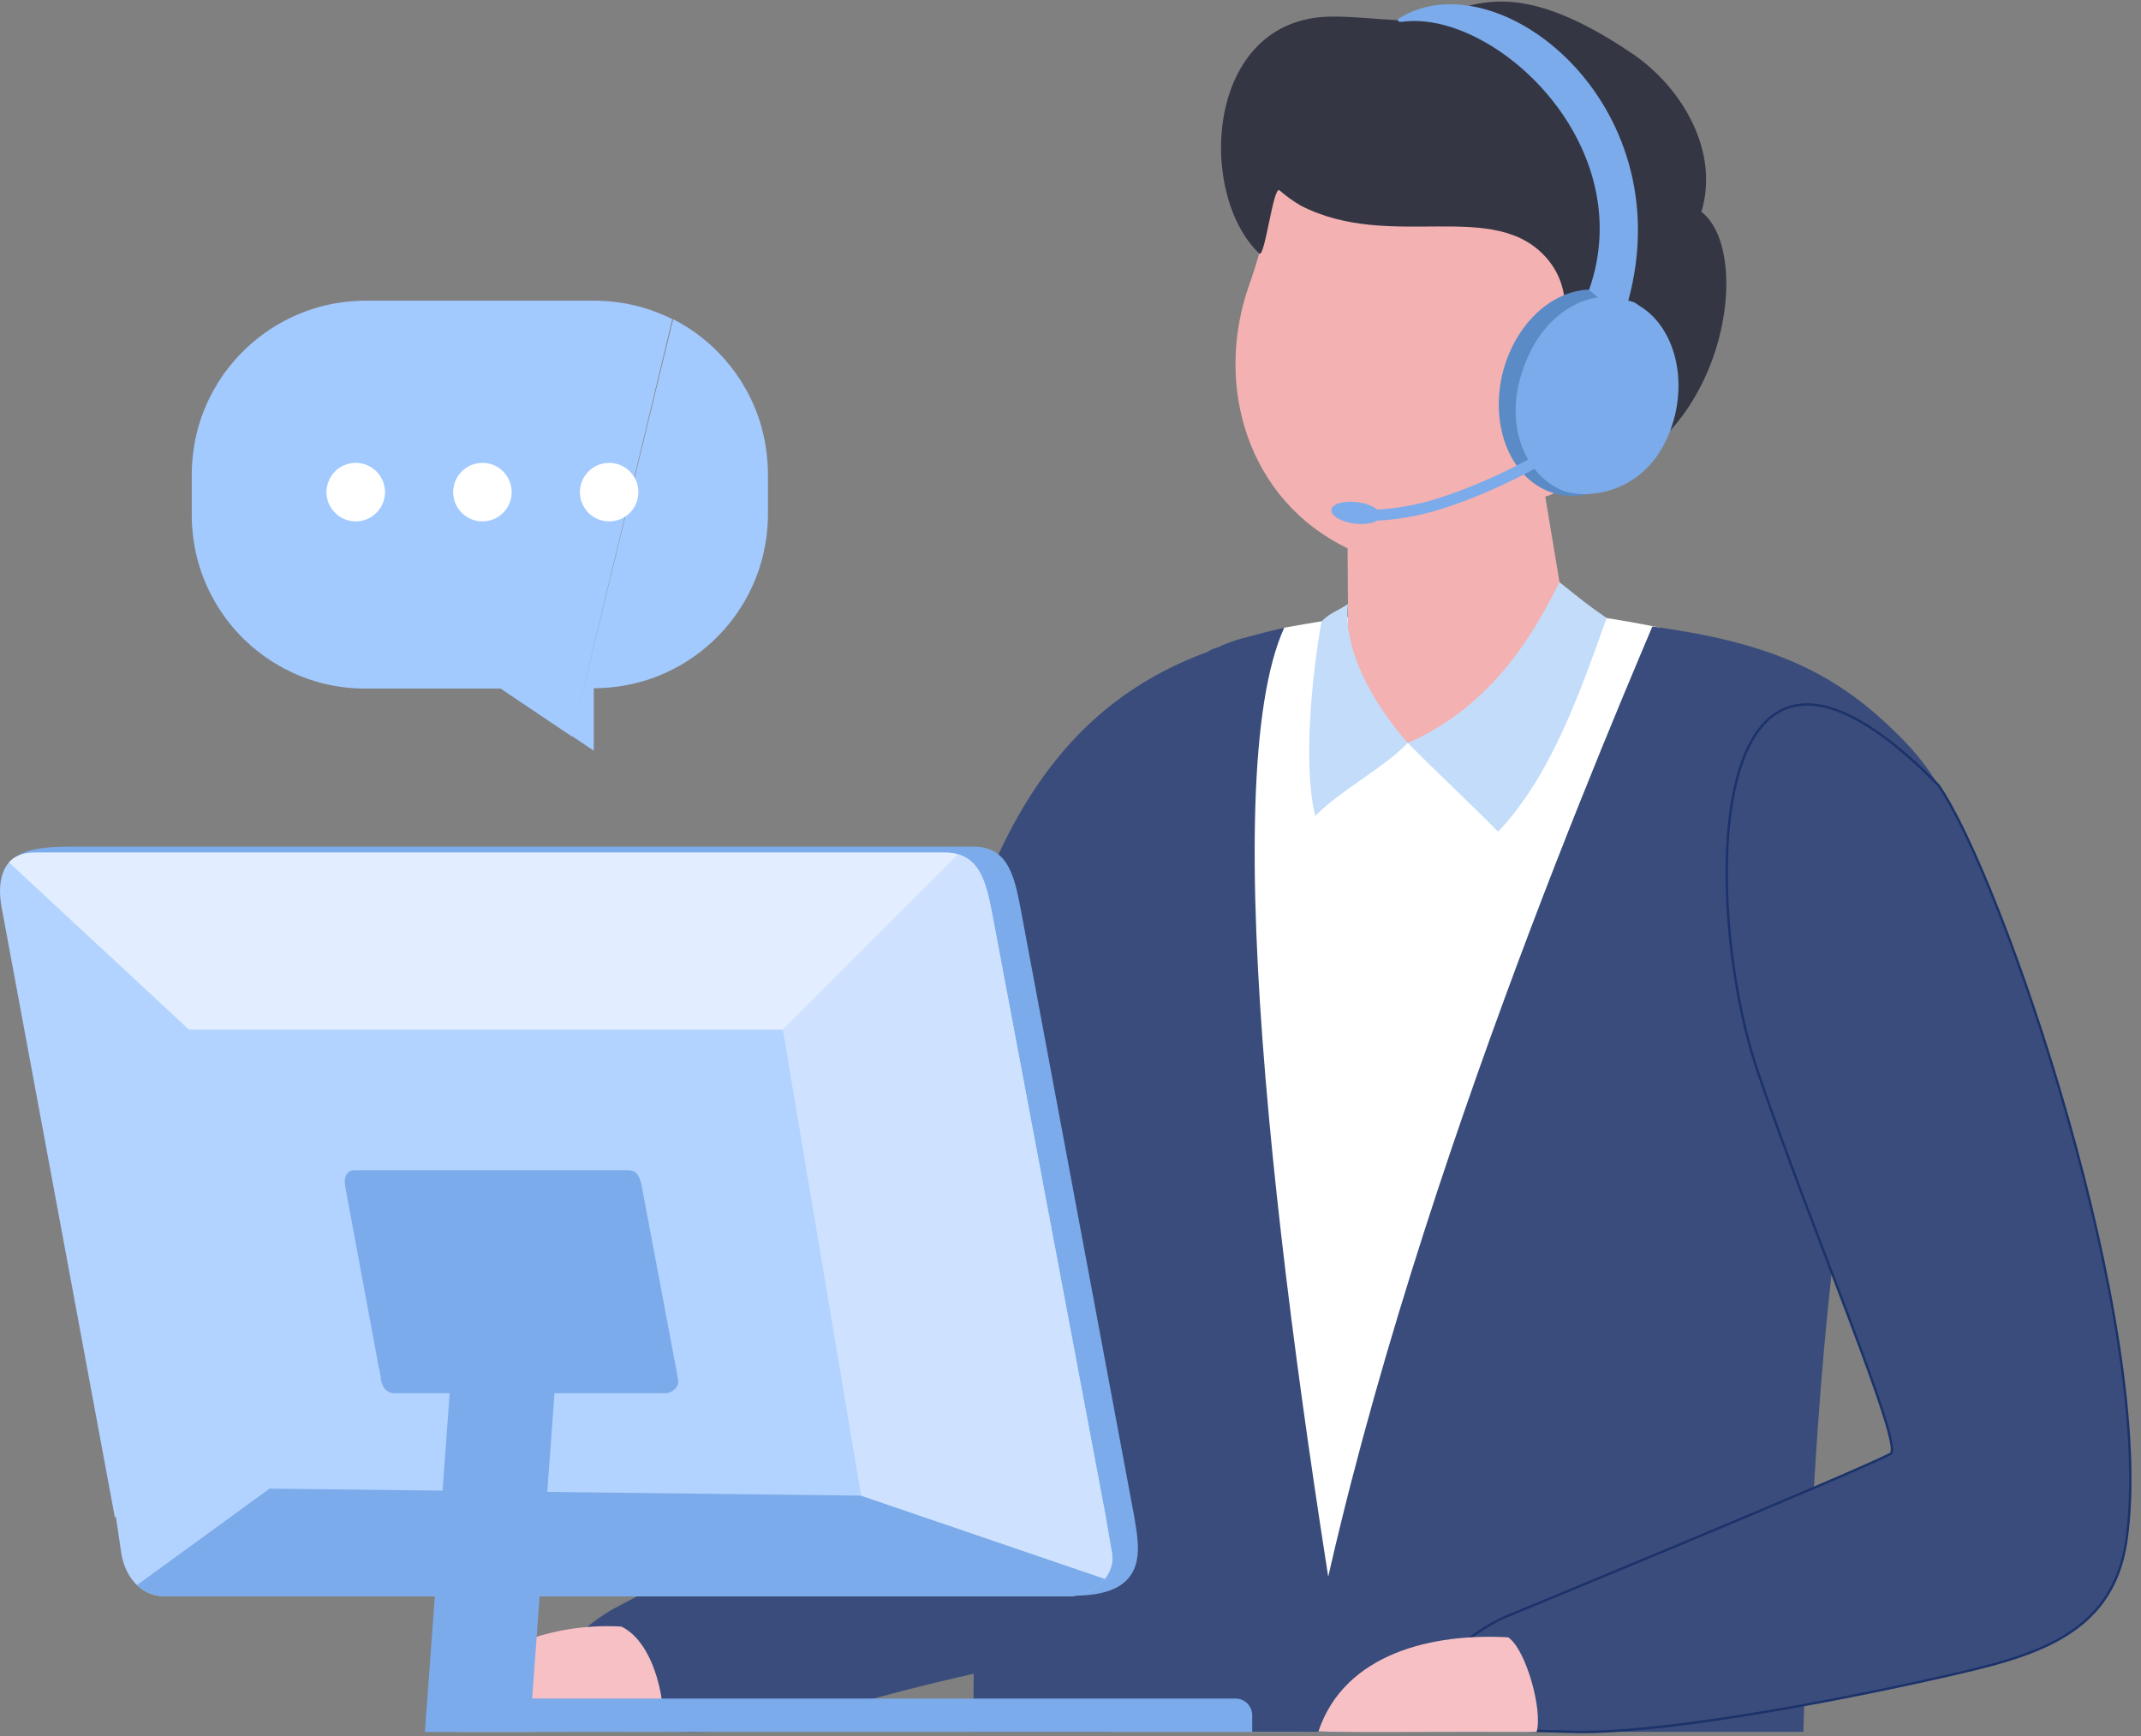 <svg width="201" height="163" viewBox="0 0 201 163" fill="none" xmlns="http://www.w3.org/2000/svg">
<rect x="0" y="0" width="201" height="163" fill="#808080" stroke="none"/>
<path fill-rule="evenodd" clip-rule="evenodd" d="M156.633 61.245C148.118 81.409 145.011 129.13 143.745 162.58H104.363C105.322 130.473 108.786 87.499 115.665 65.585C117.251 60.531 118.519 60.58 120.563 58.928C131.446 56.986 140.474 55.822 155.781 58.907L156.631 61.245H156.633Z" fill="white"/>
<path fill-rule="evenodd" clip-rule="evenodd" d="M91.385 162.578C91.376 116.885 96.945 64.583 116.978 59.839C118.201 59.496 119.394 59.194 120.565 58.927C113.998 73.377 120.273 122.707 127.086 162.578H91.385Z" fill="#394C7B"/>
<path fill-rule="evenodd" clip-rule="evenodd" d="M121.817 162.578C128.563 121.708 148.985 73.355 155.125 58.813C165.721 60.26 171.962 62.838 177.869 68.664C187.891 78.07 187.636 92.979 180.881 111.178L174.415 103.637C171.217 118.6 169.946 141.331 169.302 162.578H121.818H121.817Z" fill="#394C7B"/>
<path fill-rule="evenodd" clip-rule="evenodd" d="M126.53 51.484L126.557 59.145C124.117 63.987 124.261 68.543 130.934 69.707C149.247 70.611 147.003 57.866 146.844 57.272L145.071 46.611C145.68 46.576 150.781 43.912 152.097 43.508C153.412 43.102 155.346 40.567 155.476 37.888C155.605 35.21 151.468 36.078 151.468 36.078C156.481 29.217 162.158 23.613 154.796 17.437C147.437 11.259 130.528 7.655 130.528 7.655L120.352 4.128C121.647 7.639 119.915 19.352 117.302 26.668C113.869 36.286 117.238 47.031 126.531 51.484" fill="#F4B1B1"/>
<path fill-rule="evenodd" clip-rule="evenodd" d="M132.169 69.749C134.569 72.203 138.248 75.623 140.646 78.077C145.712 72.739 148.443 64.657 150.834 58.02C148.894 56.682 148.195 56.078 146.406 54.651C144.084 59.275 140.246 66.21 132.168 69.751" fill="#C3DCFA"/>
<path fill-rule="evenodd" clip-rule="evenodd" d="M132.17 69.749C129.801 72.168 125.843 74.183 123.476 76.602C122.34 72.034 123.101 63.676 124.071 58.324C125.038 57.417 125.417 57.462 126.549 56.701C126.042 61.67 129.692 66.963 132.17 69.749Z" fill="#C3DCFA"/>
<path fill-rule="evenodd" clip-rule="evenodd" d="M140.954 47.871C138.535 52.817 133.876 60.017 126.557 59.145L126.53 51.484C129.788 52.007 132.975 51.75 140.954 47.871Z" fill="#F4B1B1"/>
<path fill-rule="evenodd" clip-rule="evenodd" d="M159.727 19.878C161.445 14.288 157.986 8.242 153.226 5.023C142.007 -2.564 138.151 0.699 133.914 1.738C131.888 2.235 128.187 1.509 124.9 1.559C113.116 1.735 112.335 18.218 118.222 23.797C118.738 24.285 119.537 17.424 120.115 17.863C120.722 18.396 121.395 18.883 122.138 19.313C130.598 23.647 140.339 18.506 145.267 24.308C147.707 27.183 147.462 31.325 144.728 37.723C143.922 39.609 142.848 40.998 146.032 39.522C147.494 38.845 149.902 37.899 150.723 38.564C152.553 40.041 151.63 43.151 150.17 44.151C149.519 44.598 148.285 45.265 148.285 45.265C161.732 42.715 164.877 23.867 159.727 19.88" fill="#353644"/>
<path fill-rule="evenodd" clip-rule="evenodd" d="M181.963 73.688C187.897 82.13 202.539 124.781 199.619 144.676C198.286 153.764 190.475 155.575 182.288 157.431C171.549 159.866 155.368 162.85 147.486 162.578C142.873 162.419 139.156 162.601 137.347 161.244C131.057 156.526 141.068 151.897 141.068 151.897C141.068 151.897 173.579 138.49 177.495 136.481C178.774 135.728 169.846 114.899 164.954 100.402C159.759 85.005 159.696 51.06 181.962 73.688H181.963Z" fill="#394C7B"/>
<path d="M181.963 73.688C187.897 82.13 202.539 124.781 199.619 144.676C198.286 153.764 190.475 155.575 182.288 157.431C171.549 159.866 155.368 162.85 147.486 162.578C142.873 162.419 139.156 162.601 137.347 161.244C131.057 156.526 141.068 151.897 141.068 151.897C141.068 151.897 173.579 138.49 177.495 136.481C178.774 135.728 169.846 114.899 164.954 100.402C159.759 85.005 159.696 51.06 181.962 73.688H181.963Z" stroke="#1B326B" stroke-width="0.22" stroke-miterlimit="10"/>
<path fill-rule="evenodd" clip-rule="evenodd" d="M107.395 144.678C106.062 153.766 98.251 155.576 90.064 157.433C79.325 159.867 72.046 162.851 64.165 162.58C59.552 162.42 55.835 162.602 54.028 161.245C47.737 156.528 57.506 151.076 57.506 151.076C57.506 151.076 72.945 142.93 81.019 138.7C87.543 97.704 89.718 69.868 113.359 61.199C124.637 53.932 108.151 139.542 107.397 144.679" fill="#394C7B"/>
<path fill-rule="evenodd" clip-rule="evenodd" d="M62.096 162.576C53.608 162.534 43.081 162.644 40.568 162.536C43.054 155.131 51.352 152.293 58.33 152.697C61.624 154.265 62.688 160.559 62.096 162.576Z" fill="#F6C0C5"/>
<path fill-rule="evenodd" clip-rule="evenodd" d="M115.996 159.454H40.927V162.583H117.561V161.018C117.561 160.158 116.857 159.454 115.996 159.454Z" fill="#7BABEA"/>
<path fill-rule="evenodd" clip-rule="evenodd" d="M144.258 162.583C135.77 162.541 126.285 162.651 123.773 162.543C126.259 155.138 134.619 153.304 141.596 153.709C143.27 154.853 144.85 160.567 144.258 162.583Z" fill="#F6C0C5"/>
<path fill-rule="evenodd" clip-rule="evenodd" d="M152.552 28.068C156.233 30.304 157.404 36.055 155.169 40.914C152.934 45.774 148.136 47.902 144.457 45.668C140.776 43.434 139.605 37.682 141.841 32.822C144.076 27.962 148.872 25.834 152.553 28.068" fill="#5B8BC6"/>
<path fill-rule="evenodd" clip-rule="evenodd" d="M153.931 28.719C157.511 30.893 158.651 36.489 156.475 41.216C154.003 46.59 148.6 46.899 146.569 45.998C142.968 44.402 140.794 39.248 143.509 33.344C144.94 30.232 147.452 28.272 150.022 27.916L149.184 27.216C153.943 13.7 140.598 1.25 132.024 2.003C131.599 2.04 131.143 2.168 131.256 1.773C140.408 -4.076 157.946 9.538 152.87 28.209C153.679 28.429 153.493 28.454 153.931 28.72" fill="#7BABEA"/>
<path fill-rule="evenodd" clip-rule="evenodd" d="M127.423 47.141C126.151 46.977 125.061 47.296 124.99 47.852C124.956 48.109 125.149 48.374 125.491 48.597L125.481 48.637C125.481 48.637 125.52 48.646 125.593 48.66C125.984 48.89 126.538 49.072 127.162 49.151C128.047 49.265 128.841 49.146 129.268 48.877C130.887 48.807 132.943 48.53 135.285 47.793C140.962 46.004 145.788 43.036 145.802 43.026L145.258 42.134C145.244 42.142 140.529 45.042 134.975 46.793C132.749 47.495 130.804 47.762 129.281 47.832C128.901 47.509 128.22 47.242 127.421 47.138" fill="#7BABEA"/>
<path fill-rule="evenodd" clip-rule="evenodd" d="M7.878 79.478H91.395C94.632 79.478 95.247 82.24 95.852 85.482L106.481 142.358C106.917 145.114 108.104 149.776 100.872 149.797L15.317 149.86L1.002 82.103C0.468 79.312 5.09 79.48 7.878 79.48" fill="#7BABEA"/>
<path fill-rule="evenodd" clip-rule="evenodd" d="M3.2 80.037H88.732C91.969 80.037 92.584 82.775 93.191 85.992L103.819 142.417H103.809L104.396 145.772C104.782 147.985 102.556 149.86 100.309 149.86H15.469C13.222 149.86 11.709 147.996 11.381 145.772L10.885 142.417H10.778L0.149 85.165C-0.366 82.393 0.415 80.037 3.202 80.037" fill="#B2D2FF"/>
<path fill-rule="evenodd" clip-rule="evenodd" d="M103.729 148.219C102.95 149.208 101.632 149.858 100.307 149.858H15.467C14.425 149.858 13.542 149.457 12.861 148.806L25.309 139.749L80.844 140.406L103.728 148.219H103.729Z" fill="#7BABEA"/>
<path fill-rule="evenodd" clip-rule="evenodd" d="M89.96 80.198C92.142 80.827 92.668 83.233 93.189 85.994L103.817 142.418H103.808L104.394 145.773C104.552 146.681 104.271 147.533 103.728 148.22L80.844 140.408L73.496 96.661L89.96 80.198Z" fill="#CEE2FF"/>
<path fill-rule="evenodd" clip-rule="evenodd" d="M3.199 80.037H88.73C89.191 80.037 89.598 80.093 89.96 80.196L73.496 96.66H17.743L0.841 80.964C1.36 80.382 2.133 80.037 3.199 80.037Z" fill="#E2EEFF"/>
<path fill-rule="evenodd" clip-rule="evenodd" d="M33.325 109.857H58.965C59.936 109.857 60.119 110.678 60.301 111.642L63.488 128.557H63.485L63.662 129.563C63.778 130.226 63.11 130.788 62.436 130.788H37.003C36.33 130.788 35.877 130.23 35.777 129.563L35.629 128.557H35.597L32.411 111.395C32.257 110.564 32.491 109.857 33.326 109.857" fill="#7BABEA"/>
<path fill-rule="evenodd" clip-rule="evenodd" d="M43.441 114.082H53.277L49.729 162.583H39.891L43.441 114.082Z" fill="#7BABEA"/>
<path fill-rule="evenodd" clip-rule="evenodd" d="M63.193 29.965L63.202 29.968C63.228 29.979 63.252 29.994 63.275 30.006H63.278C63.669 30.21 64.051 30.426 64.421 30.659C64.672 30.817 64.918 30.977 65.157 31.146L65.163 31.149C65.259 31.216 65.352 31.284 65.446 31.354C65.627 31.485 65.802 31.622 65.977 31.762C66.143 31.896 66.306 32.031 66.467 32.171C66.604 32.29 66.741 32.413 66.876 32.538L66.916 32.576L66.919 32.579C67.185 32.827 67.445 33.087 67.692 33.352L67.695 33.355L67.733 33.396C67.859 33.53 67.981 33.664 68.101 33.805C68.241 33.965 68.375 34.129 68.51 34.295C68.65 34.47 68.787 34.645 68.918 34.826C68.988 34.919 69.055 35.013 69.122 35.106V35.112H69.125C69.294 35.351 69.458 35.596 69.612 35.847V35.85C69.738 36.051 69.861 36.256 69.98 36.466C70.065 36.614 70.146 36.763 70.225 36.915L70.266 36.991V36.997C70.278 37.02 70.292 37.043 70.304 37.07V37.078H70.31C70.602 37.647 70.858 38.234 71.083 38.838C71.203 39.159 71.311 39.486 71.41 39.815V39.821C71.436 39.912 71.465 40.002 71.489 40.096V40.11H71.492C71.62 40.565 71.728 41.032 71.815 41.502C71.83 41.578 71.845 41.654 71.856 41.73V41.75H71.859C71.956 42.313 72.023 42.888 72.061 43.469C72.084 43.822 72.096 44.178 72.096 44.534V48.239C72.096 48.59 72.084 48.94 72.061 49.284V49.307C72.049 49.477 72.037 49.649 72.02 49.815V49.821C72.008 49.943 71.993 50.063 71.982 50.183V50.2C71.97 50.305 71.956 50.407 71.941 50.512C71.877 50.973 71.795 51.423 71.696 51.863C71.684 51.919 71.672 51.974 71.658 52.027H71.655V52.041C71.617 52.202 71.576 52.359 71.532 52.517V52.523C71.506 52.616 71.48 52.709 71.454 52.803H71.451V52.815C71.424 52.905 71.398 52.998 71.369 53.089C71.357 53.13 71.343 53.17 71.328 53.211V53.217C71.317 53.255 71.302 53.296 71.29 53.334V53.343C71.278 53.381 71.267 53.419 71.252 53.456H71.249V53.468C71.238 53.506 71.223 53.541 71.211 53.579V53.585C71.042 54.072 70.853 54.548 70.642 55.012H70.639V55.02C70.418 55.508 70.17 55.986 69.901 56.447C69.647 56.885 69.376 57.308 69.084 57.717C68.927 57.941 68.763 58.16 68.594 58.373C68.542 58.443 68.486 58.51 68.431 58.577C68.364 58.659 68.296 58.741 68.226 58.822C68.133 58.933 68.037 59.041 67.941 59.149C67.445 59.704 66.913 60.223 66.347 60.707H66.344C66.198 60.836 66.05 60.958 65.901 61.075H65.895V61.081C65.828 61.133 65.758 61.186 65.691 61.239C65.373 61.484 65.046 61.714 64.71 61.936C64.67 61.965 64.629 61.991 64.588 62.018C64.322 62.19 64.048 62.353 63.771 62.508C63.622 62.592 63.473 62.674 63.322 62.753C63.295 62.767 63.269 62.779 63.246 62.794H63.24L63.164 62.835H63.158C63.132 62.852 63.108 62.864 63.082 62.875H63.076C62.662 63.086 62.239 63.275 61.807 63.45C61.553 63.552 61.294 63.649 61.034 63.736H61.028C60.99 63.751 60.949 63.765 60.911 63.777H60.906C60.865 63.792 60.824 63.806 60.783 63.818C60.29 63.978 59.785 64.115 59.272 64.226H59.269C59.067 64.27 58.866 64.314 58.662 64.349H58.653C58.574 64.364 58.495 64.378 58.416 64.39H58.408C58.227 64.422 58.046 64.448 57.865 64.472H57.836C57.731 64.489 57.623 64.501 57.515 64.512H57.509C57.366 64.53 57.223 64.541 57.08 64.553H57.057C56.832 64.574 56.607 64.585 56.383 64.594H56.281C56.103 64.603 55.925 64.609 55.747 64.609V70.477L53.701 69.102M53.687 69.137L46.999 64.644H34.344C34.154 64.644 33.965 64.638 33.775 64.632H33.708C33.483 64.623 33.261 64.612 33.04 64.594H33.011C32.76 64.574 32.509 64.547 32.261 64.518V64.512H32.226C32.129 64.501 32.03 64.486 31.934 64.472C31.77 64.448 31.607 64.422 31.444 64.393H31.429C31.228 64.358 31.026 64.317 30.828 64.273H30.816C30.641 64.235 30.466 64.194 30.294 64.15C30.142 64.113 29.994 64.072 29.845 64.028H29.839C29.62 63.967 29.404 63.897 29.188 63.827L29.177 63.824C29.139 63.812 29.104 63.8 29.066 63.786L29.054 63.783C29.016 63.771 28.981 63.757 28.943 63.745H28.937C28.788 63.692 28.64 63.637 28.491 63.581C28.424 63.555 28.357 63.529 28.289 63.503L28.281 63.5C27.992 63.386 27.709 63.261 27.429 63.132C27.181 63.016 26.933 62.893 26.69 62.764H26.688C26.536 62.686 26.387 62.604 26.241 62.519C26.034 62.4 25.83 62.277 25.628 62.152C25.587 62.126 25.547 62.102 25.506 62.076V62.07H25.497C25.334 61.965 25.173 61.857 25.013 61.746L25.01 61.743C24.747 61.559 24.487 61.37 24.236 61.171H24.234C24.166 61.119 24.099 61.063 24.032 61.008C23.951 60.941 23.869 60.874 23.787 60.807H23.784C23.688 60.725 23.595 60.643 23.501 60.562C23.32 60.401 23.142 60.238 22.97 60.071L22.929 60.031L22.888 59.992C22.807 59.911 22.725 59.832 22.643 59.747L22.605 59.707C22.337 59.429 22.077 59.143 21.826 58.849C21.657 58.65 21.494 58.446 21.336 58.239V58.236C21.254 58.128 21.173 58.02 21.094 57.909C20.939 57.696 20.788 57.477 20.645 57.256V57.253C20.618 57.212 20.592 57.171 20.566 57.13C20.394 56.862 20.23 56.59 20.076 56.31C19.976 56.135 19.88 55.957 19.79 55.779L19.749 55.7C19.734 55.674 19.723 55.648 19.708 55.622L19.667 55.54C19.652 55.514 19.641 55.487 19.626 55.458C19.542 55.283 19.46 55.105 19.381 54.927C19.282 54.7 19.186 54.472 19.095 54.239V54.23H19.092C18.944 53.842 18.806 53.448 18.687 53.048V53.042C18.66 52.952 18.631 52.861 18.608 52.771V52.753H18.605C18.579 52.657 18.552 52.564 18.526 52.467C18.512 52.415 18.5 52.359 18.485 52.307V52.304C18.442 52.129 18.401 51.954 18.363 51.779V51.77C18.334 51.639 18.307 51.504 18.281 51.373V51.361C18.234 51.119 18.197 50.877 18.162 50.632V50.623C18.147 50.524 18.135 50.425 18.121 50.326V50.296H18.118C18.086 50.025 18.059 49.751 18.039 49.474V49.436C18.016 49.086 18.001 48.73 18.001 48.373V48.33V48.309V44.604V44.563V44.539C18.001 44.175 18.016 43.813 18.042 43.454V43.437C18.062 43.154 18.088 42.873 18.123 42.593V42.584C18.156 42.313 18.197 42.042 18.243 41.773V41.759C18.269 41.613 18.296 41.467 18.325 41.324C18.351 41.199 18.377 41.076 18.404 40.956V40.945C18.453 40.729 18.509 40.513 18.564 40.3V40.291C18.59 40.198 18.617 40.104 18.643 40.011H18.646V39.999C18.672 39.909 18.698 39.815 18.727 39.725C18.739 39.684 18.754 39.643 18.768 39.602L18.806 39.48V39.474C18.818 39.436 18.83 39.395 18.844 39.357H18.847V39.349C18.859 39.311 18.873 39.273 18.888 39.235C18.941 39.08 18.993 38.931 19.051 38.785C19.078 38.715 19.101 38.648 19.127 38.581H19.133V38.569C19.235 38.31 19.346 38.056 19.46 37.802C19.472 37.773 19.486 37.747 19.498 37.72H19.501V37.715C19.702 37.283 19.918 36.862 20.154 36.451C20.297 36.2 20.449 35.955 20.604 35.713C20.63 35.669 20.656 35.631 20.683 35.59C20.735 35.506 20.791 35.424 20.846 35.345C20.913 35.249 20.977 35.153 21.047 35.059H21.053V35.053C21.336 34.66 21.637 34.28 21.952 33.913C22.483 33.297 23.058 32.722 23.67 32.191C23.883 32.007 24.099 31.829 24.321 31.657H24.327C24.487 31.529 24.651 31.406 24.814 31.289H24.817C25.135 31.059 25.465 30.84 25.8 30.633C25.868 30.592 25.938 30.551 26.005 30.51C26.098 30.455 26.192 30.399 26.285 30.347H26.291C26.413 30.274 26.533 30.207 26.658 30.143C26.901 30.014 27.143 29.892 27.391 29.775H27.394C27.542 29.702 27.691 29.635 27.843 29.571C28.006 29.501 28.17 29.431 28.333 29.366C28.943 29.124 29.573 28.92 30.218 28.751C30.274 28.736 30.326 28.724 30.381 28.71C30.557 28.666 30.735 28.625 30.913 28.587C31.047 28.558 31.184 28.532 31.321 28.506C31.397 28.491 31.47 28.477 31.546 28.465H31.566C32.132 28.366 32.707 28.299 33.291 28.261H33.326C33.664 28.237 34.003 28.226 34.347 28.226H55.735C56.079 28.226 56.421 28.237 56.762 28.258H56.791C56.961 28.269 57.127 28.281 57.293 28.299H57.311C57.427 28.31 57.544 28.322 57.661 28.337L57.69 28.339C57.789 28.351 57.888 28.363 57.988 28.377H58.005C58.177 28.401 58.349 28.427 58.519 28.456H58.533C58.679 28.482 58.825 28.509 58.971 28.538H58.977C59.377 28.619 59.77 28.713 60.161 28.821H60.17C60.264 28.847 60.354 28.873 60.447 28.902H60.45C60.853 29.022 61.247 29.159 61.635 29.308L61.644 29.311C61.874 29.401 62.105 29.495 62.329 29.594H62.335C62.595 29.708 62.855 29.83 63.108 29.959L63.117 29.962L53.687 69.169V69.137Z" fill="#A2CAFF"/>
<path fill-rule="evenodd" clip-rule="evenodd" d="M33.398 43.454C34.912 43.454 36.144 44.682 36.144 46.2C36.144 47.717 34.912 48.945 33.398 48.945C31.884 48.945 30.652 47.717 30.652 46.2C30.652 44.682 31.881 43.454 33.398 43.454Z" fill="white"/>
<path fill-rule="evenodd" clip-rule="evenodd" d="M45.291 43.454C46.808 43.454 48.036 44.682 48.036 46.2C48.036 47.717 46.808 48.945 45.291 48.945C43.773 48.945 42.545 47.717 42.545 46.2C42.545 44.682 43.773 43.454 45.291 43.454Z" fill="white"/>
<path fill-rule="evenodd" clip-rule="evenodd" d="M57.188 43.454C58.705 43.454 59.934 44.682 59.934 46.2C59.934 47.717 58.705 48.945 57.188 48.945C55.671 48.945 54.442 47.717 54.442 46.2C54.442 44.682 55.674 43.454 57.188 43.454Z" fill="white"/>
</svg>
